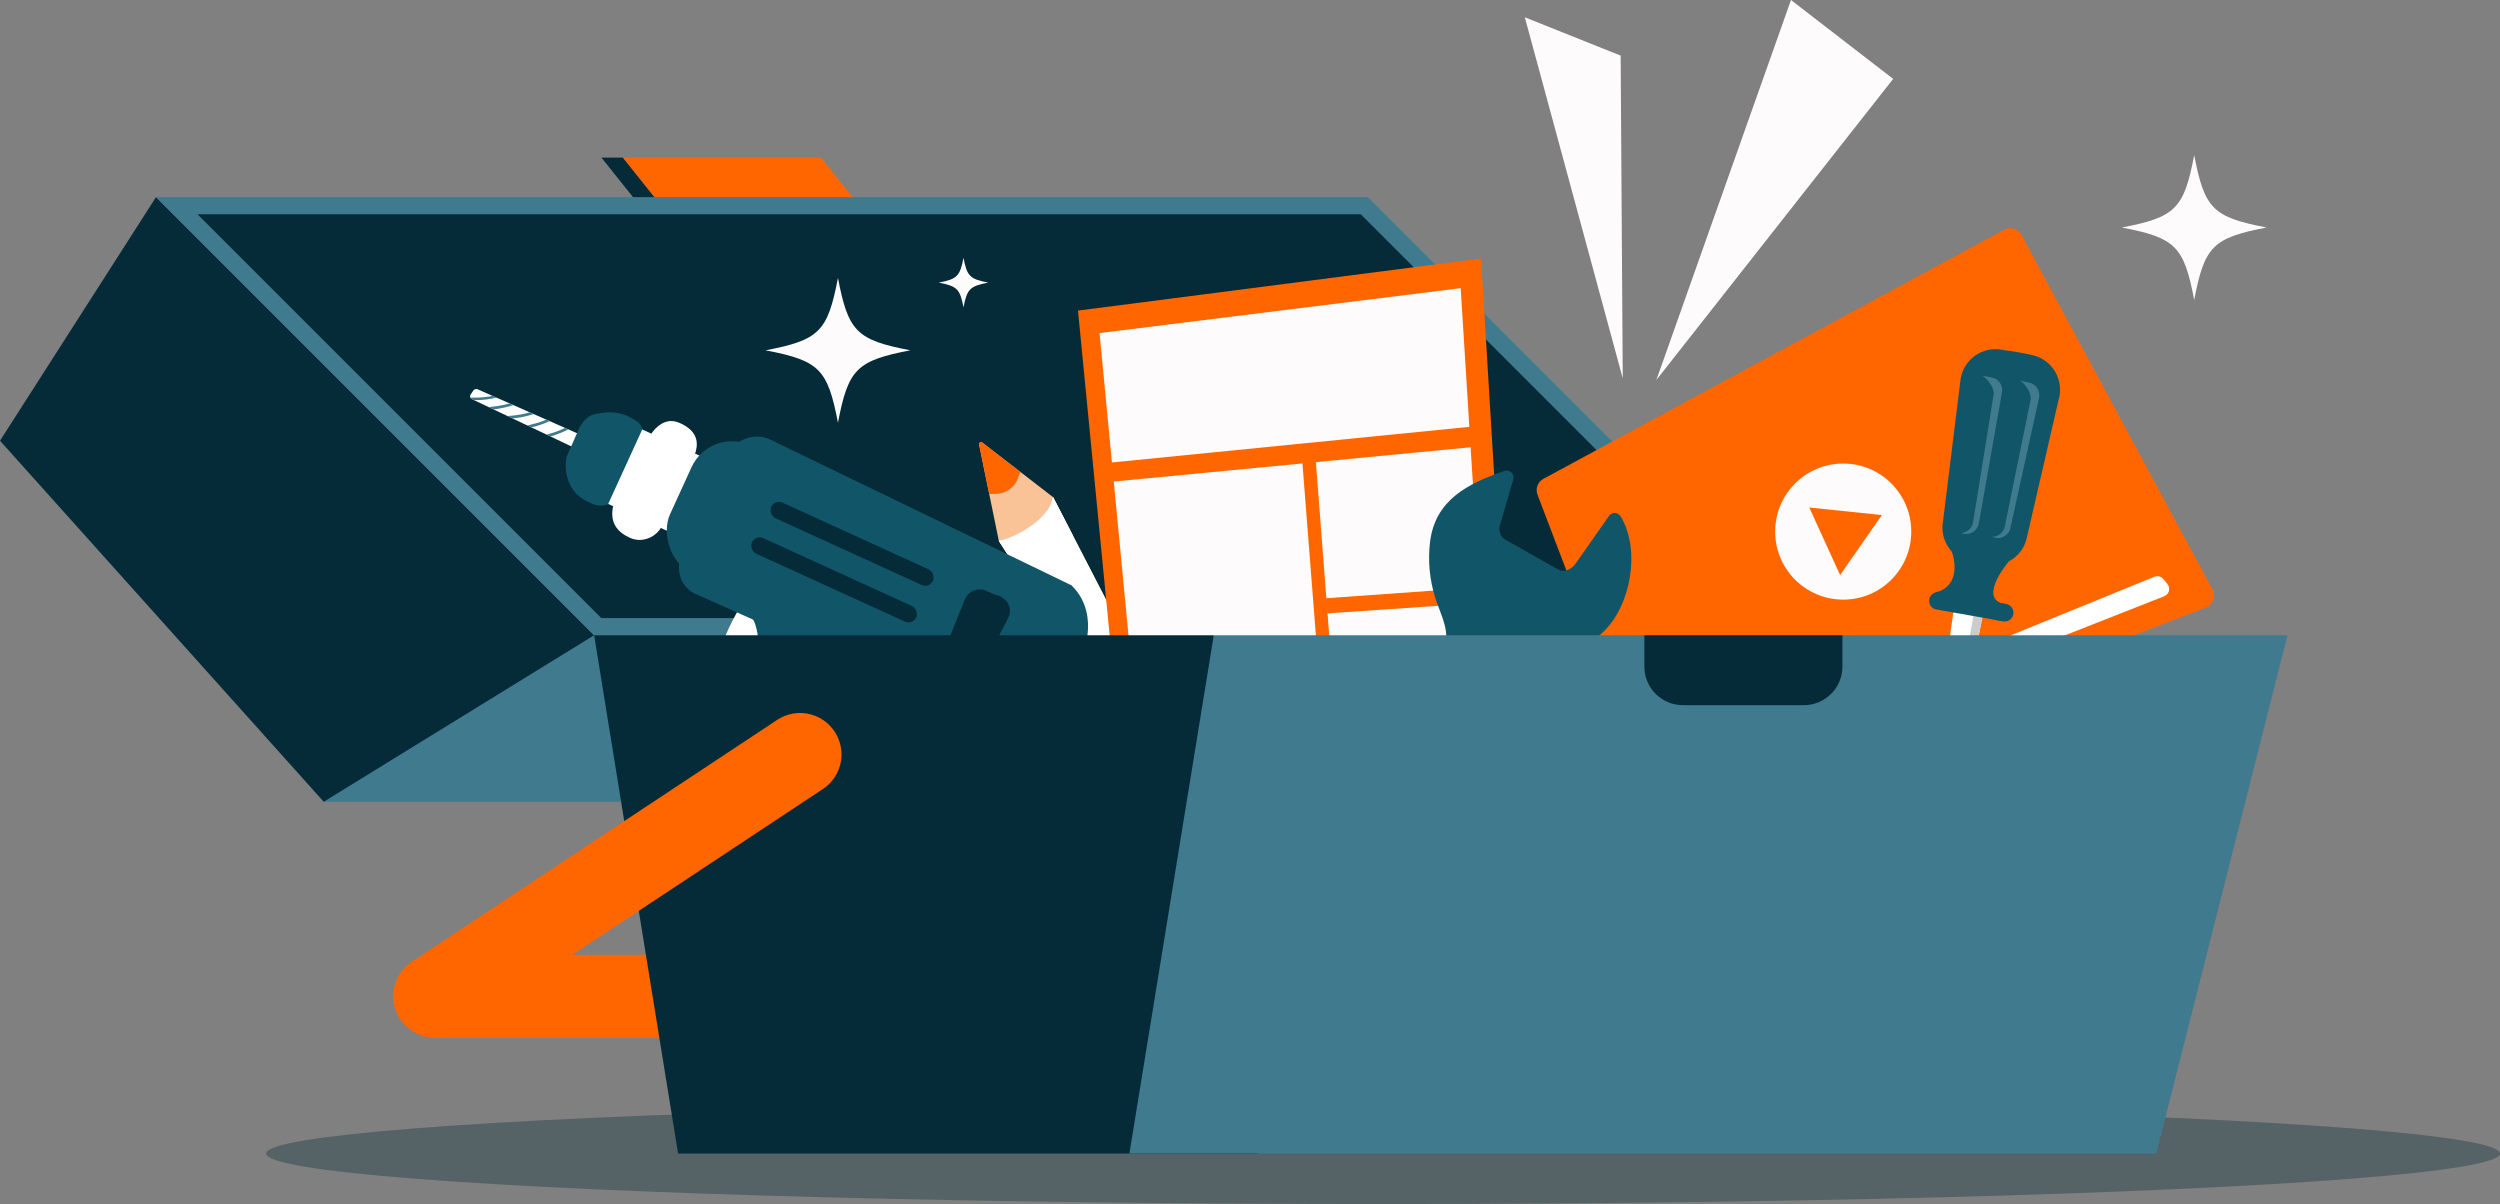 <?xml version="1.0" encoding="UTF-8"?>
<svg id="Layer_2" data-name="Layer 2" xmlns="http://www.w3.org/2000/svg" xmlns:xlink="http://www.w3.org/1999/xlink" viewBox="0 0 2473.68 1191.36">
  <rect x="0" y="0" width="2473.68" height="1191.36" fill="#808080" stroke="none"/>
  <defs>
    <style>
      .cls-1, .cls-2 {
        fill: #fff;
      }

      .cls-3 {
        fill: #fdfbfb;
      }

      .cls-3, .cls-4, .cls-5, .cls-6, .cls-7, .cls-2, .cls-8, .cls-9, .cls-10, .cls-11 {
        stroke-width: 0px;
      }

      .cls-4, .cls-8 {
        fill: #062b38;
      }

      .cls-12 {
        clip-path: url(#clippath-1);
      }

      .cls-5 {
        fill: #115668;
      }

      .cls-6 {
        fill: #ccc;
      }

      .cls-13 {
        fill: none;
        stroke: #f60;
        stroke-linecap: round;
        stroke-miterlimit: 10;
        stroke-width: 82px;
      }

      .cls-7 {
        fill: #f9c397;
      }

      .cls-8 {
        opacity: .35;
      }

      .cls-9 {
        fill: #f60;
      }

      .cls-10 {
        fill: #135c91;
      }

      .cls-11 {
        fill: #407a8e;
      }

      .cls-14 {
        clip-path: url(#clippath);
      }
    </style>
    <clipPath id="clippath">
      <path class="cls-2" d="m1926.48,824.2l-3.99,22.59c-.49,2.79-2.07,5.27-4.39,6.89l-6.04,4.22c-4.83,3.38-11.49,2.21-14.87-2.63l-4.22-6.04c-1.62-2.32-2.26-5.19-1.77-7.98l3.99-22.59c.49-2.79,2.07-5.27,4.39-6.89l1.02-.72c2.38-1.67,3.98-4.23,4.43-7.11l27.71-197.92c.92-5.91,8.5-2.9,14.39-1.86h0c5.81,1.03,15.38,1.13,14.36,6.94l-39.35,195.98c-.49,2.79.14,5.66,1.77,7.98l.8,1.15c1.62,2.32,2.26,5.19,1.77,7.98Z"/>
    </clipPath>
    <clipPath id="clippath-1">
      <path class="cls-2" d="m583.11,440.1l-2.07,4.53c-.92,2.02-3.09,3.01-4.85,2.21-36.56-17.37-73.12-34.73-109.68-52.1-.15-.09-1.17-.75-1.31-2.2-.12-1.22.47-2.17.61-2.38.63-.92,1.27-1.85,1.9-2.77.92-2.02,3.09-3.01,4.85-2.21,36.61,16.18,73.22,32.37,109.83,48.55.34.63.85,1.77.98,3.36.1,1.25-.08,2.31-.25,3.01Z"/>
    </clipPath>
  </defs>
  <g id="Layer_1-2" data-name="Layer 1">
    <ellipse class="cls-8" cx="1368.5" cy="1141.39" rx="1105.18" ry="49.97"/>
    <g>
      <polygon class="cls-4" points="671.61 225.12 650.32 225.12 595.08 155.92 616.37 155.92 671.61 225.12"/>
      <polygon class="cls-9" points="867.6 225.12 671.61 225.12 616.37 155.92 812.36 155.92 867.6 225.12"/>
      <rect class="cls-11" x="320.24" y="625.76" width="524.31" height="167.56"/>
      <polygon class="cls-4" points="587.89 628.56 154.36 195.03 0 436.09 320.31 793.32 587.89 628.56"/>
      <polygon class="cls-11" points="1787.02 628.56 1353.49 195.03 154.36 195.03 587.89 628.56 1787.02 628.56"/>
      <polygon class="cls-4" points="594.94 611.56 195.41 212.03 1346.44 212.03 1745.97 611.56 594.94 611.56"/>
    </g>
    <g id="Artwork_42" data-name="Artwork 42">
      <g>
        <path class="cls-9" d="m2000.27,232.53l188.96,350.74c3.63,6.74.53,15.14-6.62,17.9l-527.52,203.52c-6.57,2.54-13.95-.75-16.46-7.34l-117.31-307.86c-2.27-5.96.22-12.68,5.84-15.72l455.87-246.39c6.19-3.34,13.91-1.03,17.25,5.16Z"/>
        <path class="cls-2" d="m1662.42,773.23h0c2.15,2.37,5.54,3.16,8.51,1.99l470.56-185.27c4.84-1.91,6.43-7.97,3.15-12.01l-4.04-4.98c-2.14-2.63-5.74-3.55-8.88-2.28l-466.52,190.25c-4.95,2.02-6.38,8.34-2.79,12.3Z"/>
        <circle class="cls-11" cx="1934.39" cy="661.23" r="23.08"/>
        <g id="playbutton">
          <g>
            <circle class="cls-3" cx="1823.82" cy="525.99" r="67.33"/>
            <polyline class="cls-9" points="1820.8 568.89 1862.06 509.65 1790.25 502.17 1820.69 568.92"/>
          </g>
        </g>
      </g>
    </g>
    <g id="Casual-Icon-Creation">
      <g>
        <path class="cls-7" d="m1145.57,780.84l-157.27-245.72-19.49-95.15c-.37-1.82,1.72-3.13,3.19-1.99l69.97,53.93,140.83,272.53c.72,1.4.84,3.03.32,4.51l-4.58,13.15c-.54,1.54-1.7,2.77-3.2,3.4l-9.17,3.82c-1.48.62-3.16.58-4.61-.09l-13.56-6.29c-.99-.46-1.83-1.19-2.41-2.11Z"/>
        <path class="cls-2" d="m988.3,535.12l29.49-5.06,18.78-14.37,5.41-23.78,140.83,272.53c.72,1.4.84,3.03.32,4.51l-4.58,13.15c-.54,1.54-1.7,2.77-3.2,3.4l-9.17,3.82c-1.48.62-3.16.58-4.61-.09l-13.56-6.29c-.99-.46-1.83-1.19-2.41-2.11l-157.27-245.72Z"/>
        <path class="cls-9" d="m978.81,488.8l7.08-.15c4.82-.11,9.49-1.71,13.35-4.59h0c3.56-2.65,6.29-6.27,7.85-10.43l2.51-6.66-37.59-28.98c-1.47-1.14-3.57.17-3.19,1.99l10,48.83Z"/>
        <path class="cls-2" d="m1036.56,515.7l140.03,266.73c.59,1.13.09,2.52-1.08,3.01l-9.9,4.13c-1.01.42-2.18.02-2.72-.94l-145.1-258.55,18.78-14.37Z"/>
      </g>
      <path class="cls-2" d="m988.3,535.12c9.58-.93,49.25-18.35,53.67-43.21l19.89,38.49-54.99,33.73-18.57-29.01Z"/>
    </g>
    <g id="Casual-Icons-Screwdriver">
      <g>
        <g>
          <path class="cls-1" d="m1926.48,824.2l-3.99,22.59c-.49,2.79-2.07,5.27-4.39,6.89l-6.04,4.22c-4.83,3.38-11.49,2.21-14.87-2.63l-4.22-6.04c-1.62-2.32-2.26-5.19-1.77-7.98l3.99-22.59c.49-2.79,2.07-5.27,4.39-6.89l1.02-.72c2.38-1.67,3.98-4.23,4.43-7.11l27.71-197.92c.92-5.91,8.5-2.9,14.39-1.86h0c5.81,1.03,15.38,1.13,14.36,6.94l-39.35,195.98c-.49,2.79.14,5.66,1.77,7.98l.8,1.15c1.62,2.32,2.26,5.19,1.77,7.98Z"/>
          <g class="cls-14">
            <path class="cls-6" d="m1925.43,817.17c-1.88-2.69-2.62-6.01-2.05-9.24l41.18-199.35-11.47-2.02-35.39,200.37c-.57,3.23.17,6.56,2.05,9.24h0c1.88,2.69,2.62,6.01,2.05,9.24l-3.75,21.21c-.57,3.23-2.4,6.1-5.09,7.98l-10.53,5.66,7.12,4.05,9.08-8.7c2.69-1.88,4.52-4.75,5.09-7.98l3.75-21.21c.57-3.23-.17-6.56-2.05-9.24h0Z"/>
          </g>
        </g>
        <path class="cls-5" d="m1986.35,555.32c-.77.9-28.66,33.95-7.28,41.33l4.82.85c4.68.83,7.83,5.33,7.01,10.01-.41,2.35-1.75,4.3-3.57,5.58-1.81,1.28-4.1,1.86-6.44,1.45l-64.99-11.48c-4.68-.83-7.83-5.33-7-10.03.41-2.33,1.75-4.3,3.57-5.56,1.81-1.28,4.65-2.08,7.44-2.73l.15-.07c5.24-2.44,9.72-6.55,11.8-11.94,5.08-13.16-.47-26.28-.81-27.18-.02,0-.01-.02-.01-.02-.44-.49-.86-.98-1.27-1.49-1.63-2.03-3.04-4.22-4.19-6.57-.26-.56-.53-1.1-.76-1.66-.08-.13-.12-.25-.16-.39-.18-.39-.34-.8-.48-1.2-.09-.23-.18-.46-.24-.68-.12-.27-.2-.55-.28-.82-.14-.4-.26-.79-.36-1.2-.13-.45-.26-.94-.38-1.42-.09-.34-.16-.7-.23-1.04-.18-.84-.33-1.69-.42-2.54-.05-.35-.09-.72-.12-1.08-.04-.34-.08-.69-.08-1.03-.03-.2-.03-.4-.04-.6-.03-.47-.05-.95-.03-1.44-.03-.14-.02-.27-.01-.4,0-.46,0-.94.03-1.41,0-.21,0-.43.03-.64.02-.51.07-1.03.14-1.54.07-.79.18-1.58.32-2.36l17.52-141.66c3.35-18.95,21.59-31.73,40.54-28.38l3.91.69c66.46,8.02,46.89,31.79,41.92,59.9l-21.89,123.93c-.14.78-.31,1.56-.51,2.33-.11.51-.24,1.01-.4,1.49-.05.2-.12.41-.19.61-.13.45-.29.9-.45,1.34-.04.12-.08.25-.15.37-.15.47-.33.91-.52,1.34-.08.18-.15.37-.25.55-.12.32-.28.64-.43.94-.15.32-.31.65-.48.97-.38.77-.81,1.52-1.27,2.25-.18.3-.37.61-.57.9-.27.4-.55.81-.84,1.2-.24.35-.48.67-.75,1-.17.23-.35.47-.55.68-.15.19-.3.38-.46.56-.27.33-.56.66-.86.97-.09.12-.19.21-.29.31-.41.45-.83.87-1.28,1.3-.93.91-1.92,1.75-2.95,2.54-.53.4-1.06.77-1.58,1.14s-1.1.73-1.65,1.06c-.56.35-1.12.66-1.7.97h-.02Z"/>
        <path class="cls-5" d="m1987.66,555.54c.58-.31,1.15-.62,1.7-.97.55-.33,1.11-.68,1.65-1.06.53-.37,1.05-.74,1.58-1.14,1.03-.79,2.02-1.64,2.95-2.54.45-.43.87-.85,1.28-1.3.1-.1.2-.2.29-.31.3-.31.59-.64.86-.97.16-.18.31-.37.46-.56.2-.21.37-.44.55-.68.27-.33.51-.65.75-1,.28-.39.57-.8.84-1.2.2-.29.39-.61.57-.9.46-.73.89-1.47,1.27-2.25.17-.32.33-.65.48-.97.15-.3.31-.62.43-.94.1-.18.16-.37.25-.55.19-.43.37-.87.52-1.34.07-.12.11-.24.15-.37.16-.43.32-.88.45-1.34.07-.2.14-.4.19-.61.15-.48.29-.99.4-1.49.2-.77.37-1.55.51-2.33l32.06-139.1c3.35-18.95-9.41-37.2-28.36-40.55l-10.98-1.94c18.95,3.35,31.71,21.6,28.36,40.55l-32.06,139.1c-.14.78-.31,1.56-.51,2.33-.11.51-.24,1.01-.4,1.49-.05.2-.12.41-.19.61-.13.45-.29.9-.45,1.34-.04.12-.08.25-.15.37-.15.47-.33.91-.52,1.34-.08.18-.15.37-.25.55-.12.32-.28.64-.43.94-.15.32-.31.65-.48.97-.38.77-.81,1.52-1.27,2.25-.18.3-.37.61-.57.9-.27.4-.55.81-.84,1.2-.24.35-.48.67-.75,1-.17.23-.35.47-.55.68-.15.19-.3.38-.46.56-.27.33-.56.66-.86.97-.09.12-.19.21-.29.31-.41.45-.83.87-1.28,1.3-.93.91-1.92,1.75-2.95,2.54-.53.4-1.06.77-1.58,1.14-.54.38-1.1.73-1.65,1.06-.56.35-1.12.66-1.7.97h-.02c-.77.91-28.66,33.96-7.28,41.34l4.82.85c4.68.83,7.83,5.33,7.01,10.01-.41,2.35-1.75,4.3-3.57,5.58-1.81,1.28-4.1,1.86-6.44,1.45l10.98,1.94c2.35.41,4.64-.17,6.44-1.45,1.82-1.27,3.15-3.23,3.57-5.58.83-4.68-2.33-9.19-7.01-10.01l-4.82-.85c-21.38-7.38,6.51-40.43,7.28-41.33h.02Z"/>
        <path class="cls-10" d="m1929.76,544.04c-1.64-2.02-3.06-4.23-4.19-6.57,1.15,2.34,2.56,4.53,4.19,6.57Z"/>
        <path class="cls-11" d="m1970.67,373.49c-.98-.17-8.44-1.71-9.39-1.66,5.24,2.26,12.4,12.58,11.37,18.43l-20.36,126.66c-1.03,5.85-6.01,10.05-11.71,10.38.88.38,1.8.67,2.78.84,6.83,1.21,13.4-3.39,14.61-10.22l22.93-129.83c1.21-6.83-3.39-13.4-10.22-14.61Z"/>
        <path class="cls-11" d="m2007.96,378.7c-.97-.21-8.36-2.06-9.31-2.05,5.14,2.48,11.86,13.09,10.59,18.89l-25.63,125.7c-1.28,5.8-6.43,9.79-12.13,9.88.86.41,1.77.75,2.74.96,6.77,1.49,13.53-2.83,15.02-9.6l28.33-128.76c1.49-6.77-2.83-13.53-9.6-15.02Z"/>
      </g>
    </g>
    <g>
      <polygon class="cls-9" points="1501.78 856.52 1121 864.81 1066.64 307.33 1465.48 255.81 1501.78 856.52"/>
      <polygon class="cls-3" points="1453.88 422.36 1100.23 457.6 1087.97 329.58 1445.31 285.13 1453.88 422.36"/>
      <polygon class="cls-3" points="1309.46 723.82 1126.54 732.4 1102.04 476.47 1288.74 458.55 1309.46 723.82"/>
      <polygon class="cls-3" points="1319.09 847.05 1137.93 851.44 1127.99 747.56 1310.69 739.51 1319.09 847.05"/>
      <polygon class="cls-3" points="1463.79 581.15 1312.39 591.92 1302.05 457.27 1455.14 442.57 1463.79 581.15"/>
      <polygon class="cls-3" points="1480.16 843.15 1331.98 846.74 1313.55 606.92 1464.76 596.58 1480.16 843.15"/>
    </g>
    <g id="Casual-Indoor-Drill">
      <g>
        <g>
          <path class="cls-1" d="m583.11,440.1l-2.07,4.53c-.92,2.02-3.09,3.01-4.85,2.21-36.56-17.37-73.12-34.73-109.68-52.1-.15-.09-1.17-.75-1.31-2.2-.12-1.22.47-2.17.61-2.38.63-.92,1.27-1.85,1.9-2.77.92-2.02,3.09-3.01,4.85-2.21,36.61,16.18,73.22,32.37,109.83,48.55.34.63.85,1.77.98,3.36.1,1.25-.08,2.31-.25,3.01Z"/>
          <g class="cls-12">
            <path class="cls-11" d="m460.26,393.27s18.9,1.05,28.47-1.96l4.48,1.64s-12.51,3.67-26.09,2.83l-6.87-2.52Z"/>
            <path class="cls-11" d="m476.61,403.38s20.72-1.03,30.8-5.4l5.08,1.27s-13.22,5.43-28.1,6.08l-7.77-1.95Z"/>
            <path class="cls-11" d="m494.13,412.1s20.74-.43,30.95-4.51l5.04,1.42s-13.37,5.05-28.27,5.27l-7.72-2.17Z"/>
            <path class="cls-11" d="m512.58,422.74s20.5-3.2,30.07-8.61l5.18.73s-12.57,6.79-27.31,9l-7.94-1.12Z"/>
            <path class="cls-11" d="m531,432.44s20.33-4.12,29.64-9.96l5.21.5s-12.25,7.35-26.87,10.23l-7.98-.76Z"/>
          </g>
        </g>
        <path class="cls-5" d="m632.85,445.5l-18.63,40.79c-.71,1.58-5.08,10.87-14.72,13.38-7.52,1.95-14.11-1.31-19.02-3.74-5.59-2.77-9.03-6.19-10.11-7.3-5.32-5.51-7.38-11.27-8.33-14.03-3.39-9.81-2.21-18.55-1.27-22.96,4.16-9.42,8.31-18.84,12.47-28.25,1.51-2.93,4.57-8.04,9.6-11.3,3.42-2.22,6.34-2.41,12.1-3.38,16.97-2.84,28.38,3.48,33.88,7.41,7.99,3.65,9.8,16.81,4.05,29.4Z"/>
        <path class="cls-2" d="m731.05,602.68s-19.77,34.12-14.26,36.68c5.51,2.56,38.8,13.13,38.8,13.13l4.56-50.52-29.1.71Z"/>
        <rect class="cls-2" x="615.24" y="436.87" width="75" height="81.01" transform="translate(257.35 -228.05) rotate(24.55)"/>
        <rect class="cls-5" x="669.6" y="434.33" width="88.03" height="139.2" rx="44.01" ry="44.01" transform="translate(273.89 -250.94) rotate(24.55)"/>
        <path class="cls-5" d="m1060.21,579.17c-99.46-48.12-198.92-96.24-298.38-144.36-16.28-7.85-36.81.99-45.86,19.75-13.29,29.78-26.59,59.56-39.88,89.34-.97,1.84-6.53,12.74-3.33,25.28,3.1,12.16,12.14,16.89,13.83,17.73,92.48,41.31,184.97,82.63,277.45,123.94,34.69,16.74,78.45-2.11,97.74-42.1h0c2.52-4.13,22.84-38.5,11.3-69.86-3.29-8.93-8.31-15.32-12.87-19.72Z"/>
        <path class="cls-5" d="m740.44,606.95s46.71,27.92-61.08,243.94c43.45,19.87,86.89,39.74,130.34,59.6-1.72-2.95-4.05-7.39-6.01-13.08-10.31-29.82,1.47-58.78,9.12-76.83,17.11-40.43,39.43-91.16,67.86-149.58-46.74-21.35-93.48-42.7-140.22-64.05Z"/>
        <path class="cls-2" d="m685,454.9l-29.43,64.43c-5.73,12.55-20.26,18.31-32.29,12.82-12.03-5.49-22.5-15.49-14.9-37.23l32.88-60.01c5.17-11.31,14.51-18.75,23.64-18.29,5.63.29,11.17,3.58,12.24,4.22,1.8,1.07,6.96,4.14,9.91,9.32,6.2,10.89-1.5,23.85-2.04,24.73Z"/>
        <rect class="cls-4" x="755.08" y="529.61" width="176.03" height="16.95" rx="8.48" ry="8.48" transform="translate(299.79 -301.65) rotate(24.55)"/>
        <rect class="cls-4" x="735.91" y="565.29" width="178.76" height="16.95" rx="8.48" ry="8.48" transform="translate(313 -291.03) rotate(24.55)"/>
        <path class="cls-4" d="m956.45,658.2l-11.6-5.3c-1.33-.4-4.86-1.67-7.08-5.14-2.84-4.45-2.38-10.68,1.22-15.66,5.32-13.21,10.64-26.42,15.97-39.62,3.65-7.99,13.09-11.51,21.09-7.86l7.58,3.46c8.09,1.35,14.26,6.93,15.48,13.74.95,5.32-1.42,9.68-2.34,11.19-6.41,12.44-12.82,24.89-19.22,37.33-3.65,7.99-13.09,11.51-21.09,7.86Z"/>
      </g>
    </g>
    <g id="Casual-Icon-Wrench">
      <path class="cls-5" d="m1223.54,998.12l204.58-352.37c7.92-20.77-1.93-35.15-8-54.33-5.62-17.89-7.41-37-5.07-55.6,5.25-41.25,37.42-57.39,73.39-69.8,4.99-1.72,9.97,2.53,9.08,7.71l-13.64,46.79c-1,5.7,1.08,10.93,5.3,13.33l21.48,12.11,31.09,17.55c5.46,3.09,12.9.55,17.23-5.83l32.99-47.05c2.82-4.17,9.02-3.98,11.64.34,20.03,33.17,10.05,88.03-16.84,113.94-19.08,18.37-43.96,28.08-69.74,30.77-10.63,1.08-31.51,5.75-42.96,25.07l-204.78,346.82-45.75-29.44Z"/>
    </g>
    <g>
      <line class="cls-13" x1="430.3" y1="985.72" x2="898.52" y2="985.72"/>
      <polygon class="cls-4" points="670.94 1141.39 1244.73 1141.39 1201 628.56 587.89 628.56 670.94 1141.39"/>
      <polygon class="cls-11" points="2133.56 1141.39 1117.51 1141.39 1201 628.56 2263.42 628.56 2133.56 1141.39"/>
      <line class="cls-13" x1="791.62" y1="746.5" x2="430.3" y2="985.69"/>
      <path class="cls-4" d="m1784.84,697.75h-119.61c-21.09,0-38.19-17.1-38.19-38.19v-31.01h195.99v31.01c0,21.09-17.1,38.19-38.19,38.19Z"/>
    </g>
    <polygon class="cls-3" points="1638.93 376 1772.12 0 1873.24 78.06 1638.93 376"/>
    <polygon class="cls-3" points="1605.66 374.34 1508.76 17.09 1603.59 55.01 1605.66 374.34"/>
    <path class="cls-3" d="m900.77,346.63c-53.17,10.2-61.44,18.47-71.64,71.64-10.2-53.17-18.47-61.44-71.64-71.64,53.17-10.2,61.44-18.47,71.64-71.64,10.2,53.17,18.47,61.44,71.64,71.64Z"/>
    <path class="cls-3" d="m2242.75,225.12c-53.17,10.2-61.44,18.47-71.64,71.64-10.2-53.17-18.47-61.44-71.64-71.64,53.17-10.2,61.44-18.47,71.64-71.64,10.2,53.17,18.47,61.44,71.64,71.64Z"/>
    <path class="cls-3" d="m977.86,279.63c-18.19,3.49-21.02,6.32-24.51,24.51-3.49-18.19-6.32-21.02-24.51-24.51,18.19-3.49,21.02-6.32,24.51-24.51,3.49,18.19,6.32,21.02,24.51,24.51Z"/>
  </g>
</svg>